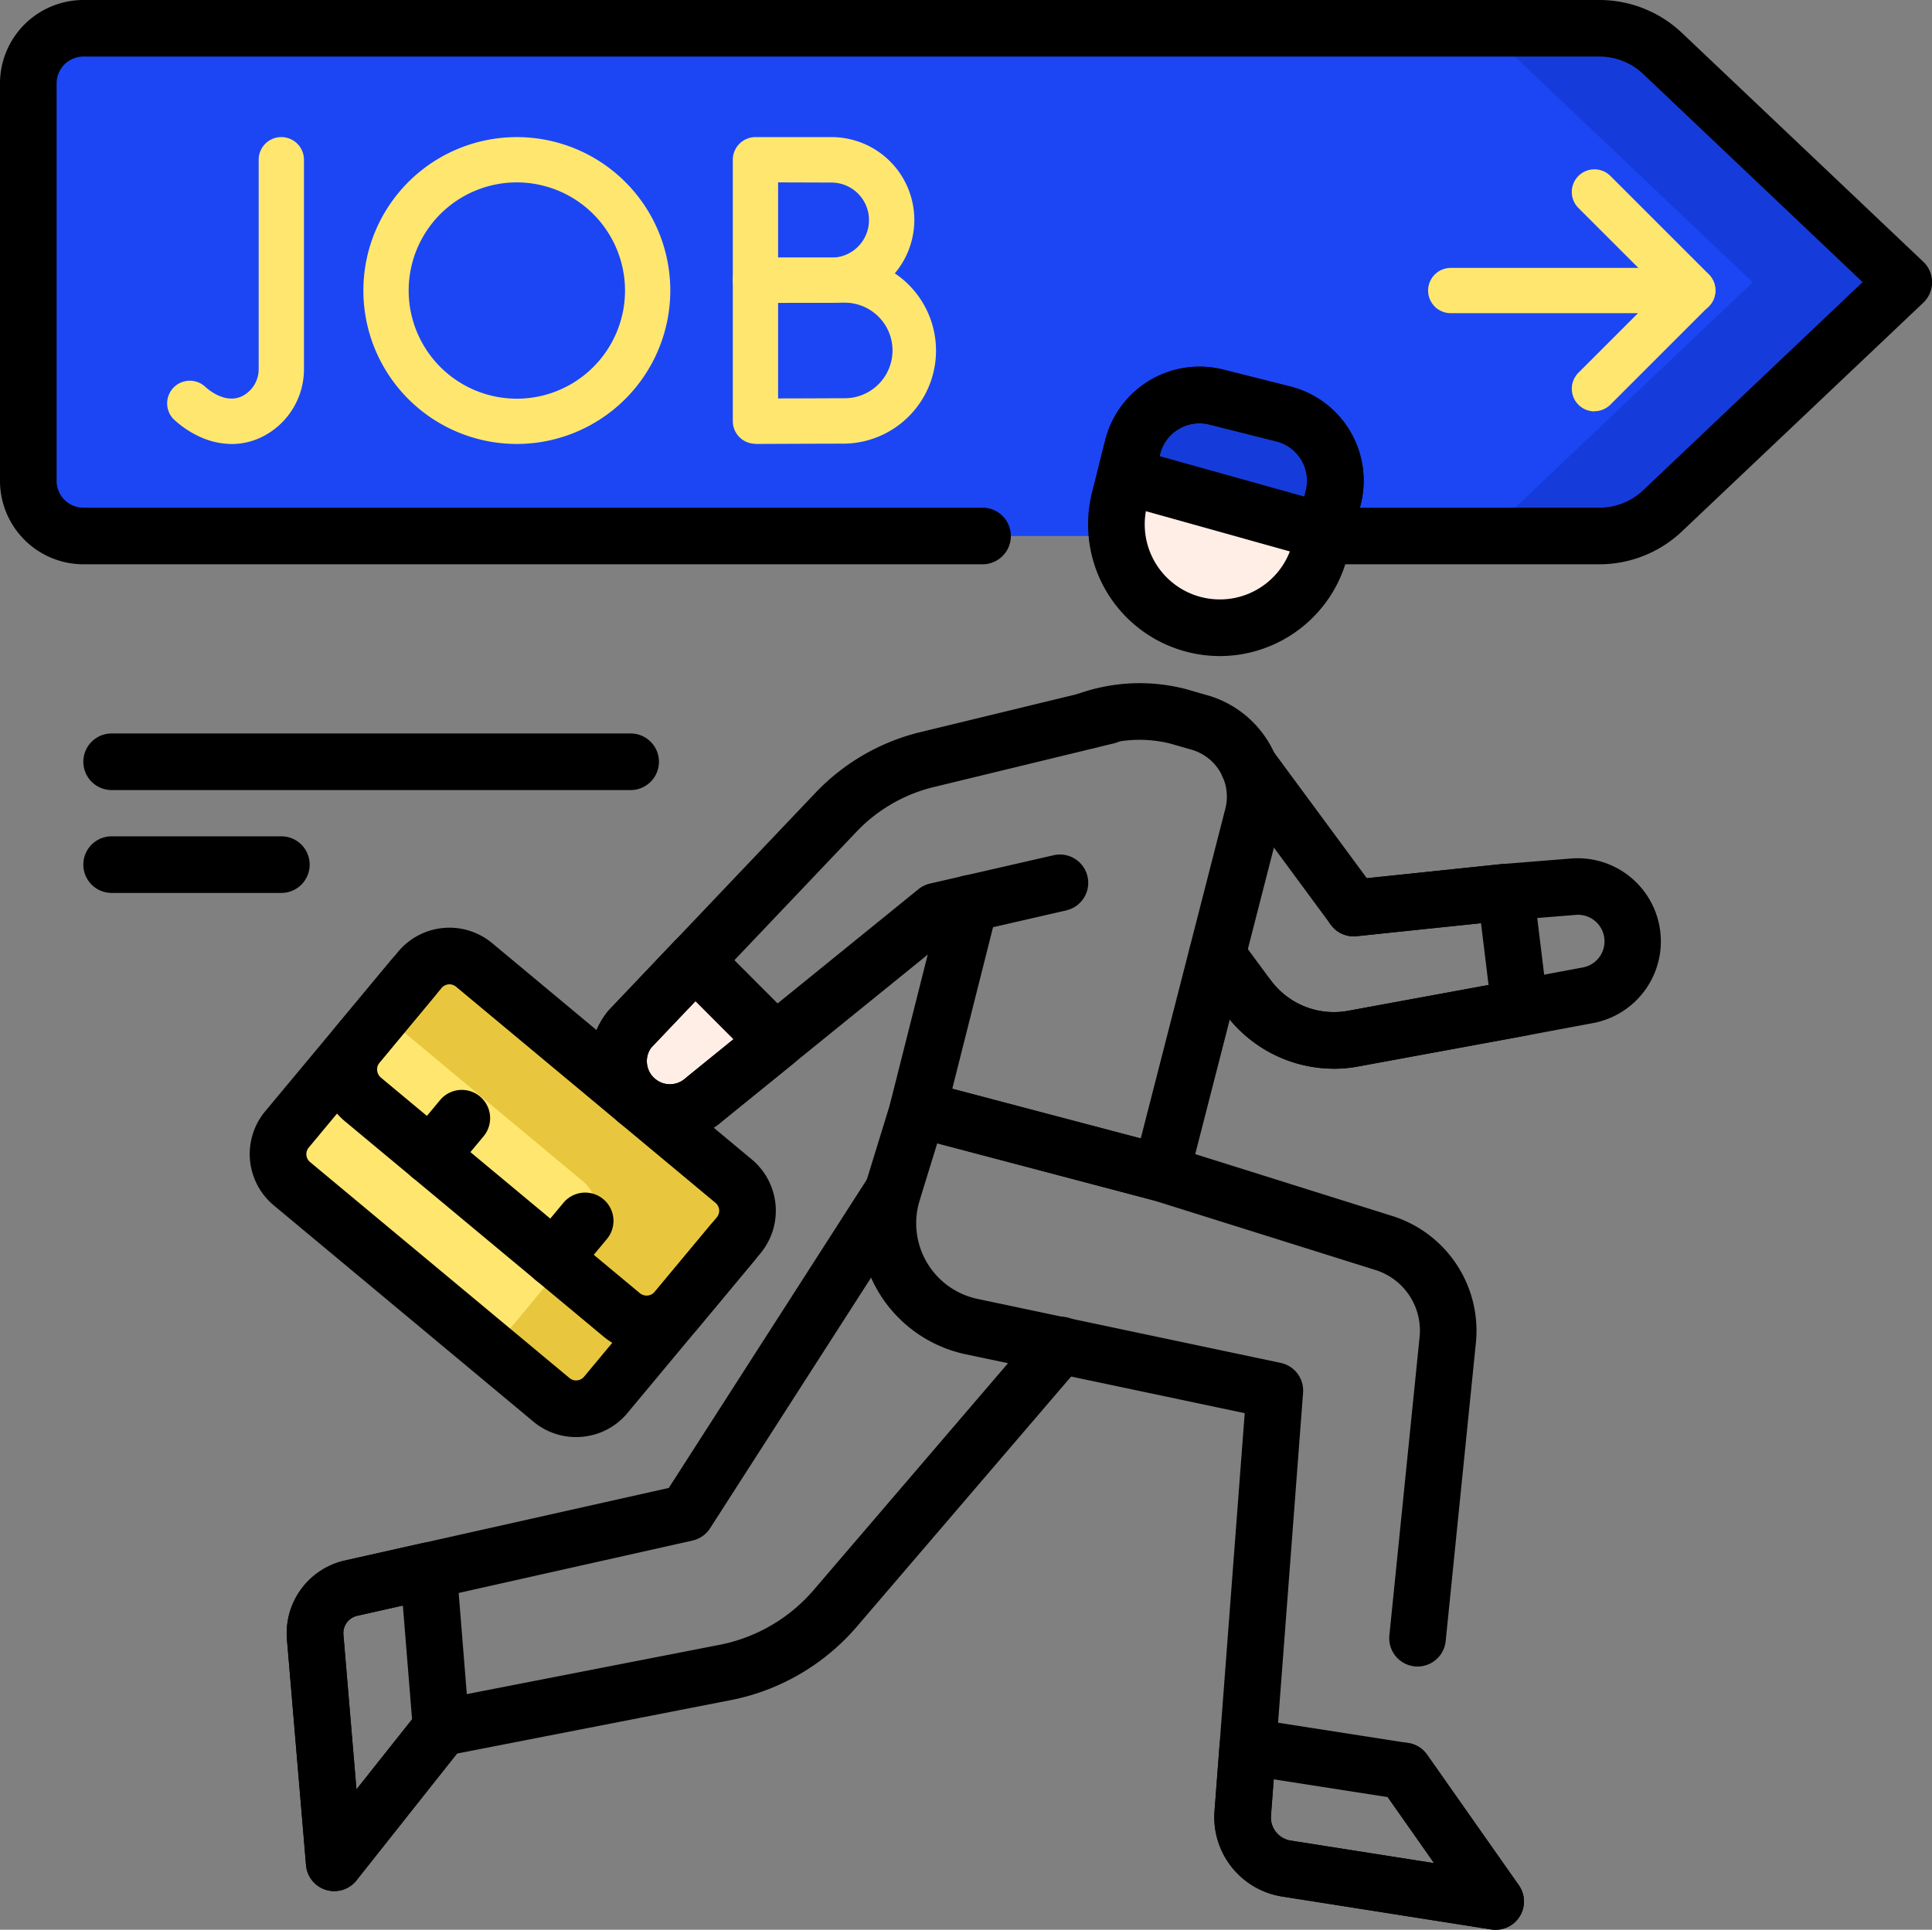 <svg xmlns="http://www.w3.org/2000/svg" xmlns:xlink="http://www.w3.org/1999/xlink" width="56.277" height="56.224" viewBox="0 0 56.277 56.224"><rect x="0" y="0" width="56.277" height="56.224" fill="#808080" stroke="none"/><defs><clipPath id="a"><rect width="56.277" height="56.224" fill="none"></rect></clipPath></defs><g clip-path="url(#a)"><path d="M81.649,266.368l-7.561-6.3a1.122,1.122,0,0,1-.144-1.58l3.871-4.648a1.122,1.122,0,0,1,1.58-.144l7.561,6.3a1.122,1.122,0,0,1,.144,1.58l-3.871,4.648a1.122,1.122,0,0,1-1.58.144" transform="translate(-65.585 -225.583)" fill="#ffe76f"></path><path d="M111.786,261.576l-3.87,4.648a1.121,1.121,0,0,1-1.579.144l-1.734-1.444,2.787-3.348a1.121,1.121,0,0,0-.144-1.579l-5.825-4.853,1.082-1.3a1.123,1.123,0,0,1,1.581-.145l7.56,6.3a1.121,1.121,0,0,1,.144,1.579" transform="translate(-90.272 -225.583)" fill="#e8c73f"></path><path d="M168.507,257l-2.351-2.355-1.894,1.993a1.5,1.5,0,0,0,2.167,2.048Z" transform="translate(-145.911 -226.659)" fill="#ffeee6"></path><path d="M53.26,22.292H9.105A1.605,1.605,0,0,1,7.5,20.687V9.105A1.605,1.605,0,0,1,9.105,7.5H53.26a2.689,2.689,0,0,1,1.851.738L62.128,14.9l-7.017,6.658a2.689,2.689,0,0,1-1.851.738" transform="translate(-6.676 -6.676)" fill="#1c46f4"></path><path d="M397.085,14.9l-7.017,6.658a2.691,2.691,0,0,1-1.851.739h-4.4a2.691,2.691,0,0,0,1.851-.739l7.017-6.658-7.017-6.658A2.686,2.686,0,0,0,383.82,7.5h4.4a2.686,2.686,0,0,1,1.851.739Z" transform="translate(-341.632 -6.676)" fill="#153cdb"></path><path d="M302.167,107.7l-.251.994-.132.521a3.012,3.012,0,1,1-5.841-1.473l.169-.669.213-.846a2.006,2.006,0,0,1,2.437-1.454l1.949.491a2.007,2.007,0,0,1,1.455,2.437" transform="translate(-263.333 -93.201)" fill="#ffeee6"></path><path d="M304.284,107.7l-.251.994-5.8-1.621.213-.846a2.006,2.006,0,0,1,2.437-1.454l1.949.491a2.007,2.007,0,0,1,1.455,2.437" transform="translate(-265.45 -93.201)" fill="#153cdb"></path><path d="M75.686,260.777a1.932,1.932,0,0,1-1.242-.451l-7.561-6.3a1.946,1.946,0,0,1-.25-2.741l3.871-4.648a1.946,1.946,0,0,1,2.741-.25l7.561,6.3a1.946,1.946,0,0,1,.25,2.741l-3.871,4.648a1.933,1.933,0,0,1-1.319.693q-.091.008-.18.008m-.187-1.718a.3.3,0,0,0,.419-.038l3.871-4.648a.3.3,0,0,0-.038-.419l-7.561-6.3a.3.3,0,0,0-.419.038L67.9,252.344a.3.3,0,0,0,.038.419Z" transform="translate(-58.908 -218.907)"></path><path d="M94.434,263.438a1.946,1.946,0,0,1-1.251-.454l-7.538-6.277a1.963,1.963,0,0,1-.252-2.762L87.008,252a.824.824,0,0,1,1.267,1.055L86.66,255a.313.313,0,0,0,.04.44l7.538,6.277a.312.312,0,0,0,.44-.04l1.615-1.94a.824.824,0,0,1,1.267,1.055l-1.615,1.939a1.948,1.948,0,0,1-1.329.7c-.061.006-.121.008-.182.008" transform="translate(-75.603 -224.042)"></path><path d="M107.423,291.652a.824.824,0,0,1-.633-1.352l.911-1.094a.824.824,0,1,1,1.267,1.055l-.911,1.094a.823.823,0,0,1-.634.3" transform="translate(-94.882 -257.154)"></path><path d="M140.112,318.873a.824.824,0,0,1-.633-1.352l.911-1.094a.824.824,0,1,1,1.267,1.055l-.911,1.094a.823.823,0,0,1-.634.3" transform="translate(-123.978 -281.383)"></path><path d="M158.747,195.529a2.292,2.292,0,0,1-.441-.043,2.329,2.329,0,0,1-1.864-2.033,2.294,2.294,0,0,1,.5-1.7c.014-.017.028-.033.043-.049l6-6.313a6.247,6.247,0,0,1,3.1-1.781l5.179-1.256a.824.824,0,1,1,.389,1.6l-5.184,1.258a4.605,4.605,0,0,0-2.289,1.313l-5.973,6.285a.656.656,0,0,0-.128.466.672.672,0,0,0,1.117.431l.034-.029,6.759-5.483a.823.823,0,0,1,.335-.163l3.6-.825a.824.824,0,0,1,.369,1.607l-3.411.782-6.6,5.351a2.328,2.328,0,0,1-1.539.581" transform="translate(-139.234 -162.289)"></path><path d="M158.746,253.223a2.294,2.294,0,0,1-.441-.043,2.329,2.329,0,0,1-1.864-2.033,2.3,2.3,0,0,1,.5-1.7c.014-.017.028-.033.043-.049l1.894-1.993a.824.824,0,0,1,1.181-.014l2.351,2.355a.824.824,0,0,1-.064,1.223l-2.063,1.673a2.329,2.329,0,0,1-1.539.581m-.538-2.718a.656.656,0,0,0-.127.466.672.672,0,0,0,1.117.431l.034-.029,1.368-1.11-1.108-1.109Z" transform="translate(-139.233 -219.983)"></path><path d="M77.355,419.055a.825.825,0,0,1-.821-.755l-.556-6.577a2.172,2.172,0,0,1,1.686-2.3l2.258-.507a.824.824,0,0,1,1,.738l.369,4.583a.824.824,0,0,1-.176.579L78,418.743a.824.824,0,0,1-.646.312m2-8.319-1.333.3a.518.518,0,0,0-.4.548L78,416.091l1.622-2.042Z" transform="translate(-67.619 -363.956)"></path><path d="M329.981,461.639a.816.816,0,0,1-.128-.01l-6.1-.961a2.34,2.34,0,0,1-1.959-2.475l.148-1.952a.824.824,0,0,1,.949-.752l4.548.71a.824.824,0,0,1,.547.341l2.67,3.8a.824.824,0,0,1-.674,1.3m-6.464-4.383-.081,1.063a.682.682,0,0,0,.571.721l4.181.658-1.351-1.924Z" transform="translate(-286.417 -405.415)"></path><path d="M46.584,16.441H38.552a.824.824,0,1,1,0-1.649h8.033a1.86,1.86,0,0,0,1.284-.513l6.386-6.059-6.387-6.06a1.857,1.857,0,0,0-1.284-.512H2.43a.782.782,0,0,0-.781.781V14.011a.782.782,0,0,0,.781.781H28.621a.824.824,0,1,1,0,1.649H2.43A2.433,2.433,0,0,1,0,14.011V2.43A2.433,2.433,0,0,1,2.43,0H46.584A3.5,3.5,0,0,1,49,.965L56.02,7.623a.824.824,0,0,1,0,1.2L49,15.476a3.5,3.5,0,0,1-2.418.965"></path><path d="M417.209,52a.66.66,0,0,1-.466-1.126l2.4-2.4-2.4-2.4a.659.659,0,1,1,.932-.933l2.864,2.864a.66.66,0,0,1,0,.933l-2.864,2.864a.658.658,0,0,1-.466.193" transform="translate(-370.765 -40.014)" fill="#ffe76f"></path><path d="M386.178,72.333h-7.05a.659.659,0,1,1,0-1.319h7.05a.659.659,0,1,1,0,1.319" transform="translate(-336.869 -63.208)" fill="#ffe76f"></path><path d="M46.041,45.29a2.243,2.243,0,0,1-.933-.213,2.814,2.814,0,0,1-.773-.524.66.66,0,0,1,.932-.933c.031.03.584.552,1.116.257a.884.884,0,0,0,.444-.777V37.008a.659.659,0,1,1,1.319,0V43.1a2.2,2.2,0,0,1-1.123,1.931,2.007,2.007,0,0,1-.983.26" transform="translate(-39.292 -32.354)" fill="#ffe76f"></path><path d="M194.863,41.182a.66.66,0,0,1-.66-.659V37.007a.66.66,0,0,1,.66-.659h2.214a2.413,2.413,0,0,1,0,4.826c-.48,0-2.211.008-2.211.008Zm.659-3.515V39.86l1.554,0a1.094,1.094,0,1,0,0-2.188Z" transform="translate(-172.857 -32.353)" fill="#ffe76f"></path><path d="M194.863,73.7a.66.66,0,0,1-.66-.659V68.934a.66.66,0,0,1,.66-.659h2.6a2.711,2.711,0,0,1,0,5.421c-.561,0-2.6.009-2.6.009Zm.659-4.111v2.79c.648,0,1.587-.006,1.941-.006a1.392,1.392,0,0,0,0-2.784Z" transform="translate(-172.857 -60.77)" fill="#ffe76f"></path><path d="M100.768,45.288a4.47,4.47,0,1,1,4.47-4.47,4.475,4.475,0,0,1-4.47,4.47m0-7.621a3.151,3.151,0,1,0,3.151,3.151,3.154,3.154,0,0,0-3.151-3.151" transform="translate(-85.713 -32.353)" fill="#ffe76f"></path><path d="M292.189,105.635a3.864,3.864,0,0,1-.945-.118,3.836,3.836,0,0,1-2.782-4.658l.383-1.516a2.831,2.831,0,0,1,3.438-2.052l1.949.491a2.831,2.831,0,0,1,2.053,3.438l-.383,1.515a3.84,3.84,0,0,1-3.713,2.9m-.6-6.781a1.183,1.183,0,0,0-1.144.893l-.383,1.516a2.187,2.187,0,0,0,4.242,1.069l.382-1.515h0a1.182,1.182,0,0,0-.858-1.436l-1.949-.491a1.188,1.188,0,0,0-.292-.037" transform="translate(-256.651 -86.52)"></path><path d="M246.313,311.2a.832.832,0,0,1-.129-.01l-6.1-.961a2.34,2.34,0,0,1-1.959-2.475l.88-11.607-8.123-1.715a3.9,3.9,0,0,1-2.922-4.968l.745-2.42a.825.825,0,0,1,1-.555l7.081,1.868.037.01,6.488,2.037a3.505,3.505,0,0,1,2.429,3.683l-.881,8.7a.824.824,0,1,1-1.64-.166l.881-8.7a1.85,1.85,0,0,0-1.282-1.944l-6.47-2.031-6.3-1.661-.512,1.664a2.253,2.253,0,0,0,1.688,2.869l8.829,1.864a.824.824,0,0,1,.652.869l-.934,12.327a.682.682,0,0,0,.571.721l4.181.658-1.553-2.211a.824.824,0,0,1,1.349-.948l2.67,3.8a.824.824,0,0,1-.674,1.3" transform="translate(-202.748 -254.973)"></path><path d="M243.7,196.242a.825.825,0,0,1-.21-.027l-7.081-1.867a.824.824,0,0,1-.589-1l1.511-5.988a.824.824,0,0,1,1.6.4l-1.312,5.2,5.49,1.448,2.462-9.6a1.422,1.422,0,0,0-.989-1.727l-.609-.175a3.7,3.7,0,0,0-2.13.1.824.824,0,1,1-.55-1.554,5.342,5.342,0,0,1,3.1-.143l.027.007.623.179a3.063,3.063,0,0,1,2.129,3.721l-2.669,10.4a.824.824,0,0,1-.8.619" transform="translate(-209.88 -161.24)"></path><path d="M326.61,233.624a3.943,3.943,0,0,1-3.163-1.592.824.824,0,0,1,1.327-.978,2.282,2.282,0,0,0,2.244.884l4.857-.893,1.984-.371a.771.771,0,0,0,.63-.773.771.771,0,0,0-.834-.758l-1.968.158-4.419.462a.824.824,0,0,1-.172-1.64l4.429-.464.02,0,1.977-.159a2.422,2.422,0,0,1,.64,4.794l-1.986.372-4.858.893a3.848,3.848,0,0,1-.709.066" transform="translate(-287.752 -202.487)"></path><path d="M319.278,205.033a3.945,3.945,0,0,1-3.162-1.592l-.906-1.229a.824.824,0,1,1,1.327-.978l.906,1.229a2.282,2.282,0,0,0,2.243.884l4.095-.753-.22-1.8-3.623.379a.824.824,0,0,1-.75-.331l-3.065-4.158a.824.824,0,0,1,1.327-.978l2.786,3.778,3.959-.415a.824.824,0,0,1,.9.72l.412,3.375a.824.824,0,0,1-.669.911l-4.855.893a3.838,3.838,0,0,1-.71.066" transform="translate(-280.421 -173.896)"></path><path d="M77.35,329.673a.824.824,0,0,1-.821-.755l-.556-6.577a2.172,2.172,0,0,1,1.686-2.3l9.437-2.115,5.823-9.07a.824.824,0,0,1,1.387.891L88.3,319.1a.824.824,0,0,1-.513.359l-9.768,2.19a.518.518,0,0,0-.4.548L78,326.709l1.824-2.3a.824.824,0,0,1,.488-.3l8.269-1.613a4.832,4.832,0,0,0,2.739-1.6l6.571-7.671a.824.824,0,0,1,1.252,1.073l-6.571,7.671a6.486,6.486,0,0,1-3.676,2.141l-7.97,1.555L78,329.361a.825.825,0,0,1-.646.312" transform="translate(-67.615 -274.574)"></path><path d="M38.033,196.071H22.915a.824.824,0,0,1,0-1.649H38.033a.824.824,0,1,1,0,1.649" transform="translate(-19.663 -173.052)"></path><path d="M27.859,223.337H22.915a.824.824,0,1,1,0-1.649h4.944a.824.824,0,1,1,0,1.649" transform="translate(-19.663 -197.321)"></path><path d="M297.357,102.836a.819.819,0,0,1-.222-.03l-5.8-1.621a.824.824,0,0,1-.578-1l.213-.846a2.831,2.831,0,0,1,3.438-2.052l1.949.491a2.831,2.831,0,0,1,2.053,3.438l-.25.993a.824.824,0,0,1-.8.623m-4.808-3.023,4.215,1.178.044-.174h0a1.182,1.182,0,0,0-.858-1.436L294,98.889a1.182,1.182,0,0,0-1.436.856Z" transform="translate(-258.773 -86.519)"></path></g></svg>